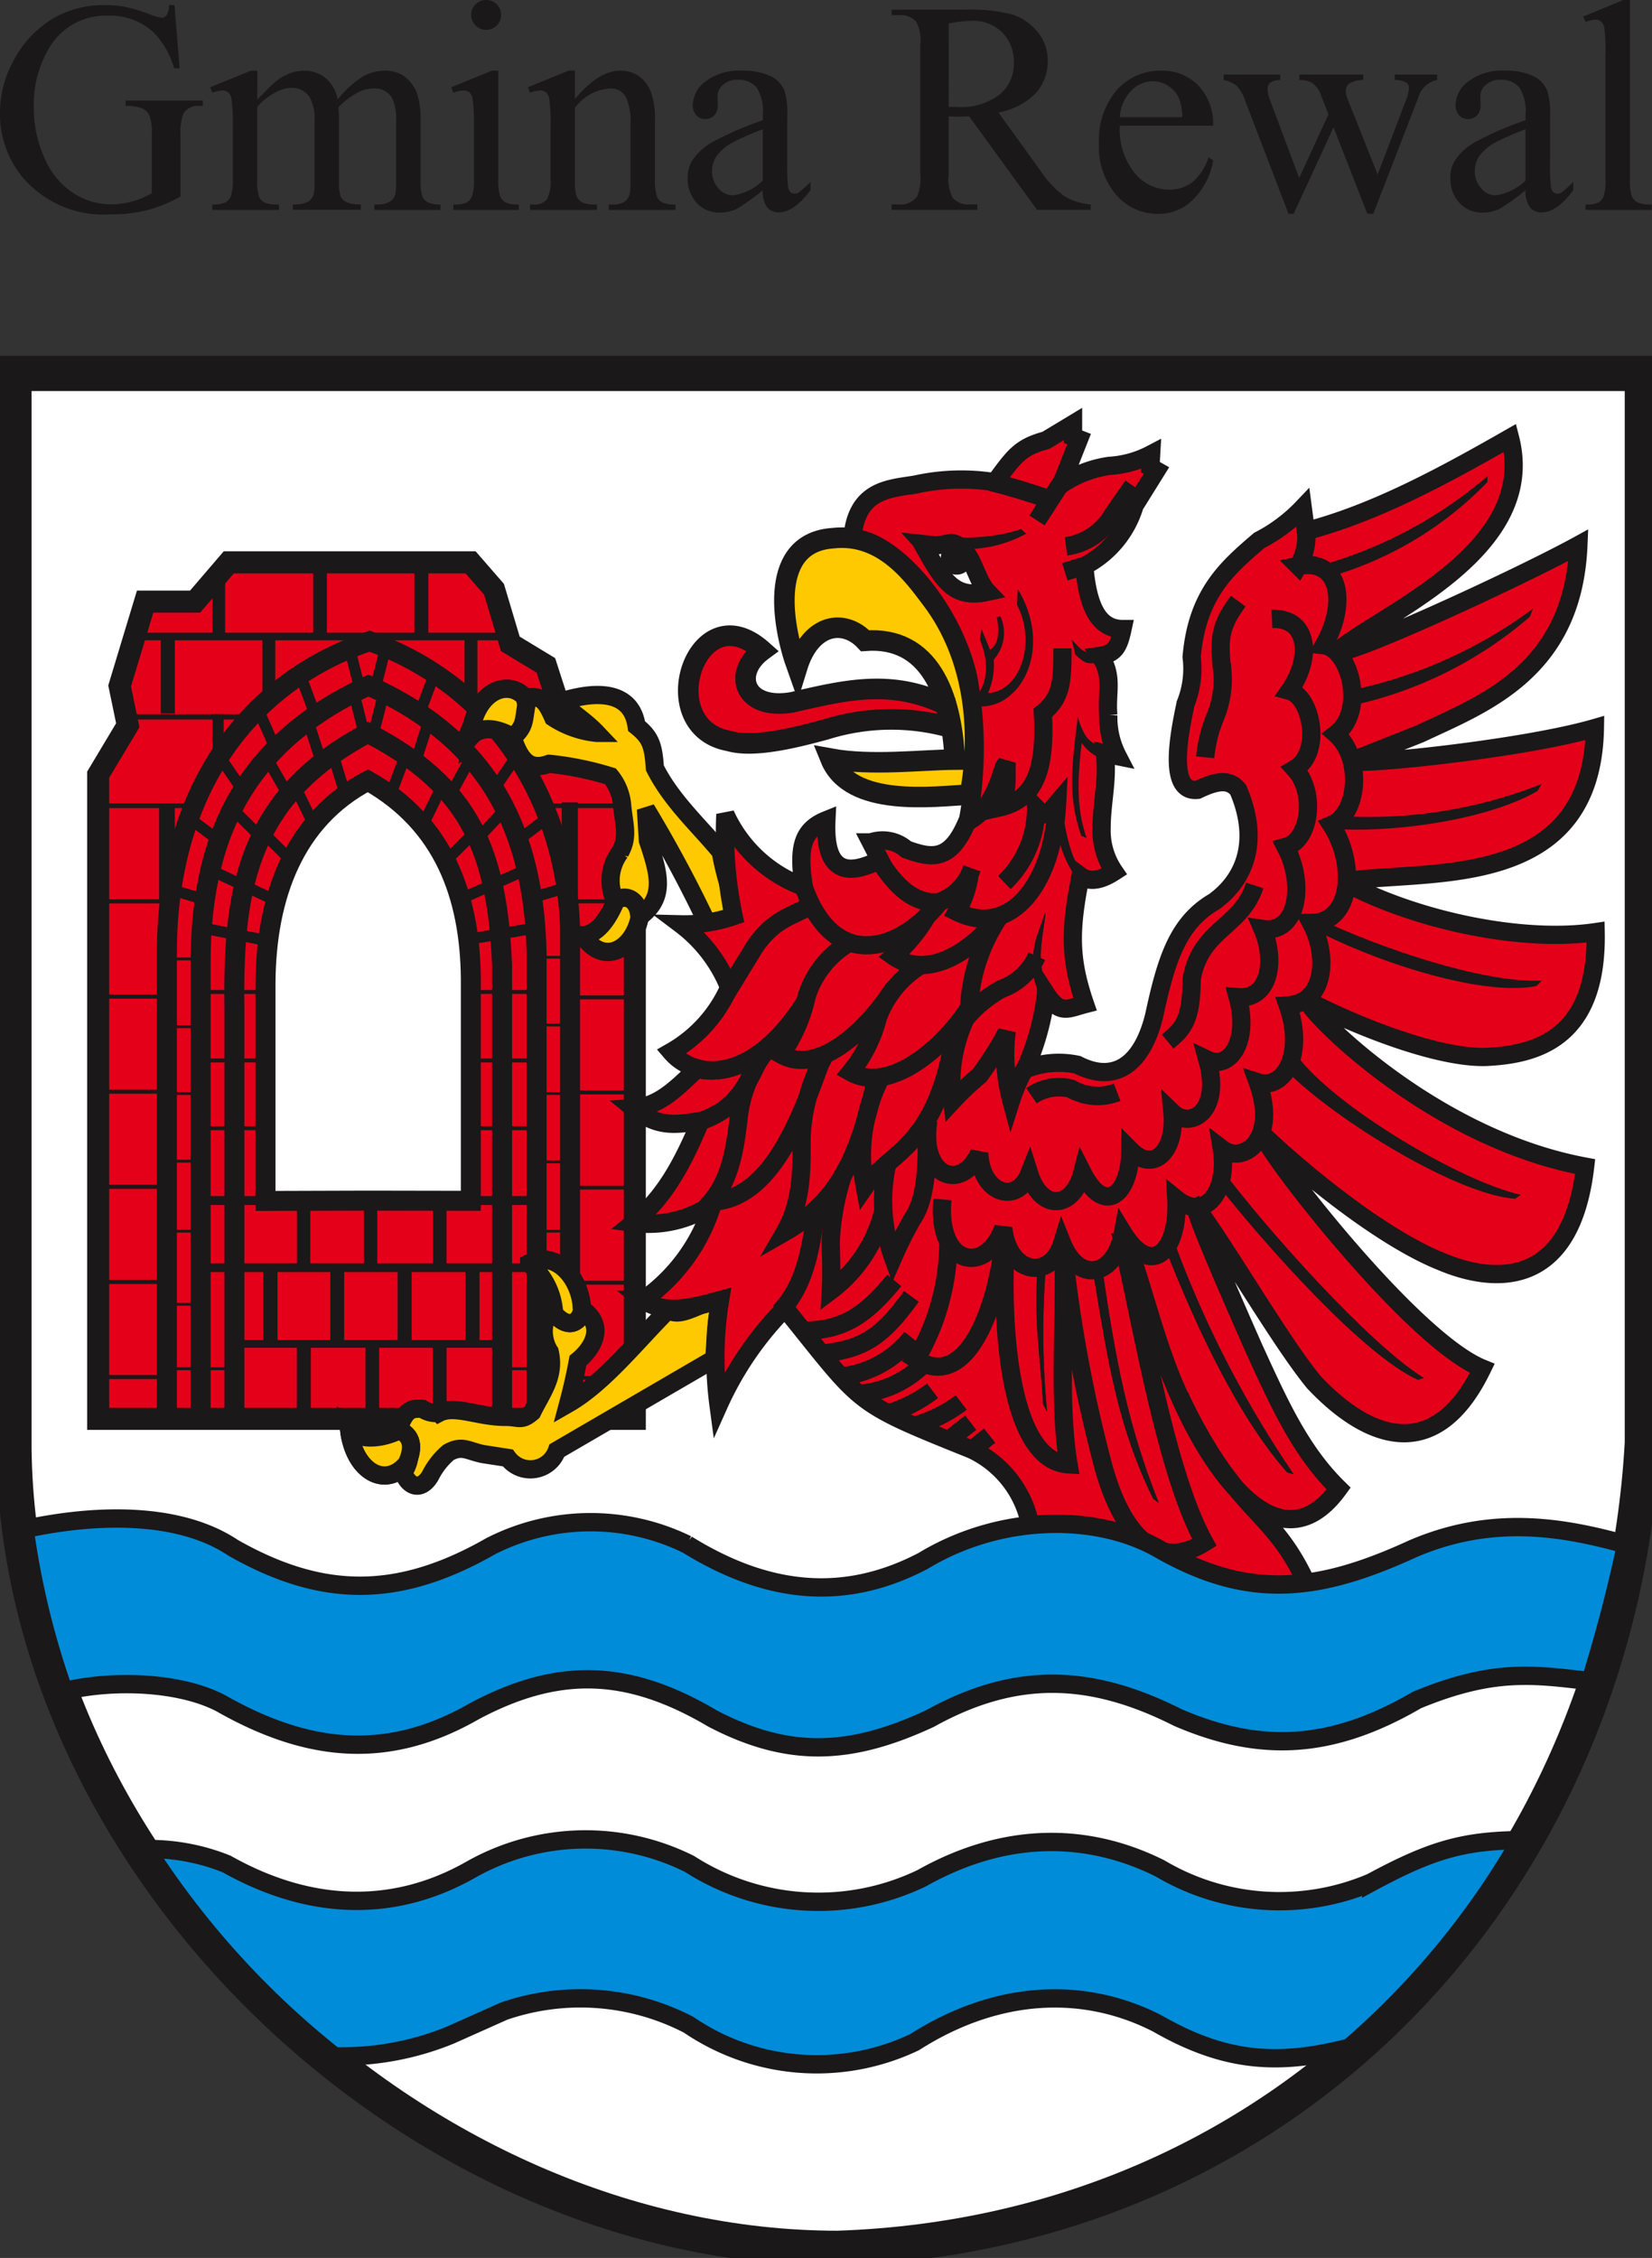 <svg id="Group_166" data-name="Group 166" xmlns="http://www.w3.org/2000/svg" xmlns:xlink="http://www.w3.org/1999/xlink" width="107.749" height="147.226" viewBox="0 0 107.749 147.226">
  <rect x="0" y="0" width="107.749" height="147.226" fill="#333333" stroke="none"/>
  <defs>
    <clipPath id="clip-path">
      <rect id="Rectangle_117" data-name="Rectangle 117" width="107.749" height="147.225" fill="none"/>
    </clipPath>
  </defs>
  <g id="Group_165" data-name="Group 165" clip-path="url(#clip-path)">
    <path id="Path_432" data-name="Path 432" d="M107.873,114.261V44.519H1.663v70.1c.293,27.336,26.215,52.151,53.734,52.151,29.818-1.011,50.877-24.086,52.476-52.506" transform="translate(-0.753 -20.171)" fill="#fff" fill-rule="evenodd"/>
    <path id="Path_433" data-name="Path 433" d="M107.873,114.261V44.519H1.663v70.1c.293,27.336,26.215,52.151,53.734,52.151C85.215,165.757,106.274,142.681,107.873,114.261Z" transform="translate(-0.753 -20.171)" fill="none" stroke="#1a1818" stroke-width="2.299"/>
    <path id="Path_434" data-name="Path 434" d="M20.292,67.159H36.025l1.659,1.851,1.011,3.6L41,73.741,41.69,75.9l5.087,4.422V122.9h-35V80.94l2.02-3.291-.721-2.571,1.732-5.553H18.2Z" transform="translate(-5.336 -30.429)" fill="#e50019" fill-rule="evenodd"/>
    <line id="Line_4" data-name="Line 4" x2="7.982" transform="translate(8.281 46.744)" fill="none" stroke="#1a1818" stroke-width="0.34"/>
    <line id="Line_5" data-name="Line 5" x2="2.093" transform="translate(35.097 80.279)" fill="none" stroke="#1a1818" stroke-width="0.174"/>
    <line id="Line_6" data-name="Line 6" x2="2.184" transform="translate(10.904 80.279)" fill="none" stroke="#1a1818" stroke-width="0.178"/>
    <line id="Line_7" data-name="Line 7" x2="22.011" transform="translate(12.935 82.659)" fill="none" stroke="#1a1818" stroke-width="0.564"/>
    <line id="Line_8" data-name="Line 8" x2="2.401" transform="translate(34.871 85.047)" fill="none" stroke="#1a1818" stroke-width="0.186"/>
    <line id="Line_9" data-name="Line 9" x2="2.255" transform="translate(10.821 85.047)" fill="none" stroke="#1a1818" stroke-width="0.18"/>
    <line id="Line_10" data-name="Line 10" x2="17.599" transform="translate(15.226 87.627)" fill="none" stroke="#1a1818" stroke-width="0.505"/>
    <line id="Line_11" data-name="Line 11" x1="5.984" transform="translate(31.677 46.745)" fill="none" stroke="#1a1818" stroke-width="0.363"/>
    <line id="Line_12" data-name="Line 12" x2="6.163" transform="translate(6.449 52.54)" fill="none" stroke="#1a1818" stroke-width="0.299"/>
    <line id="Line_13" data-name="Line 13" x1="6.077" transform="translate(35.426 52.54)" fill="none" stroke="#1a1818" stroke-width="0.297"/>
    <line id="Line_14" data-name="Line 14" x1="4.767" transform="translate(6.421 58.772)" fill="none" stroke="#1a1818" stroke-width="0.263"/>
    <line id="Line_15" data-name="Line 15" x2="2.139" transform="translate(35.048 62.417)" fill="none" stroke="#1a1818" stroke-width="0.181"/>
    <line id="Line_16" data-name="Line 16" x2="2.268" transform="translate(10.843 62.525)" fill="none" stroke="#1a1818" stroke-width="0.187"/>
    <line id="Line_17" data-name="Line 17" x1="4.297" transform="translate(30.718 69.145)" fill="none" stroke="#1a1818" stroke-width="0.257"/>
    <line id="Line_18" data-name="Line 18" x1="4.297" transform="translate(13.026 69.145)" fill="none" stroke="#1a1818" stroke-width="0.257"/>
    <line id="Line_19" data-name="Line 19" x2="2.268" transform="translate(10.939 75.712)" fill="none" stroke="#1a1818" stroke-width="0.187"/>
    <line id="Line_20" data-name="Line 20" x1="2.153" transform="translate(34.98 89.139)" fill="none" stroke="#1a1818" stroke-width="0.182"/>
    <line id="Line_21" data-name="Line 21" x2="2.222" transform="translate(10.968 89.247)" fill="none" stroke="#1a1818" stroke-width="0.185"/>
    <line id="Line_22" data-name="Line 22" x2="2.222" transform="translate(32.833 89.247)" fill="none" stroke="#1a1818" stroke-width="0.185"/>
    <line id="Line_23" data-name="Line 23" x2="2.222" transform="translate(13.074 89.247)" fill="none" stroke="#1a1818" stroke-width="0.185"/>
    <line id="Line_24" data-name="Line 24" x2="2.139" transform="translate(34.973 71.301)" fill="none" stroke="#1a1818" stroke-width="0.181"/>
    <line id="Line_25" data-name="Line 25" x1="4.242" transform="translate(30.749 64.68)" fill="none" stroke="#1a1818" stroke-width="0.255"/>
    <line id="Line_26" data-name="Line 26" x1="4.426" transform="translate(12.946 64.68)" fill="none" stroke="#1a1818" stroke-width="0.261"/>
    <line id="Line_27" data-name="Line 27" x2="2.268" transform="translate(10.898 71.301)" fill="none" stroke="#1a1818" stroke-width="0.187"/>
    <line id="Line_28" data-name="Line 28" x1="22.042" transform="translate(12.974 78.279)" fill="none" stroke="#1a1818" stroke-width="0.582"/>
    <line id="Line_29" data-name="Line 29" x2="2.153" transform="translate(35.124 75.759)" fill="none" stroke="#1a1818" stroke-width="0.182"/>
    <line id="Line_30" data-name="Line 30" x2="2.139" transform="translate(35.011 66.836)" fill="none" stroke="#1a1818" stroke-width="0.181"/>
    <line id="Line_31" data-name="Line 31" x2="2.268" transform="translate(10.803 66.944)" fill="none" stroke="#1a1818" stroke-width="0.187"/>
    <line id="Line_32" data-name="Line 32" x1="4.412" transform="translate(30.681 73.564)" fill="none" stroke="#1a1818" stroke-width="0.26"/>
    <line id="Line_33" data-name="Line 33" x1="4.329" transform="translate(13.042 73.564)" fill="none" stroke="#1a1818" stroke-width="0.258"/>
    <line id="Line_34" data-name="Line 34" x1="4.535" transform="translate(6.479 77.385)" fill="none" stroke="#1a1818" stroke-width="0.264"/>
    <line id="Line_35" data-name="Line 35" x1="4.434" transform="translate(6.557 89.789)" fill="none" stroke="#1a1818" stroke-width="0.261"/>
    <line id="Line_36" data-name="Line 36" x1="4.521" transform="translate(6.519 83.587)" fill="none" stroke="#1a1818" stroke-width="0.264"/>
    <line id="Line_37" data-name="Line 37" x1="4.55" transform="translate(6.428 64.981)" fill="none" stroke="#1a1818" stroke-width="0.264"/>
    <line id="Line_38" data-name="Line 38" x1="4.477" transform="translate(6.459 71.183)" fill="none" stroke="#1a1818" stroke-width="0.262"/>
    <line id="Line_39" data-name="Line 39" x1="4.449" transform="translate(37.08 58.772)" fill="none" stroke="#1a1818" stroke-width="0.254"/>
    <line id="Line_40" data-name="Line 40" x1="4.011" transform="translate(37.231 77.437)" fill="none" stroke="#1a1818" stroke-width="0.248"/>
    <line id="Line_41" data-name="Line 41" x1="4.02" transform="translate(37.161 89.841)" fill="none" stroke="#1a1818" stroke-width="0.248"/>
    <line id="Line_42" data-name="Line 42" x1="4.104" transform="translate(37.213 83.639)" fill="none" stroke="#1a1818" stroke-width="0.251"/>
    <line id="Line_43" data-name="Line 43" x1="4.249" transform="translate(37.172 65.033)" fill="none" stroke="#1a1818" stroke-width="0.255"/>
    <line id="Line_44" data-name="Line 44" x1="4.167" transform="translate(37.292 71.229)" fill="none" stroke="#1a1818" stroke-width="0.261"/>
    <line id="Line_45" data-name="Line 45" x1="24.398" transform="translate(8.718 41.501)" fill="none" stroke="#1a1818" stroke-width="0.496"/>
    <line id="Line_46" data-name="Line 46" y1="3.106" transform="translate(14.226 46.569)" fill="none" stroke="#1a1818" stroke-width="0.724"/>
    <line id="Line_47" data-name="Line 47" y1="4.913" transform="translate(19.817 87.556)" fill="none" stroke="#1a1818" stroke-width="0.91"/>
    <line id="Line_48" data-name="Line 48" y1="4.707" transform="translate(24.284 87.661)" fill="none" stroke="#1a1818" stroke-width="0.891"/>
    <line id="Line_49" data-name="Line 49" y1="4.858" transform="translate(21.996 82.701)" fill="none" stroke="#1a1818" stroke-width="0.905"/>
    <line id="Line_50" data-name="Line 50" y1="4.961" transform="translate(26.39 82.701)" fill="none" stroke="#1a1818" stroke-width="0.914"/>
    <line id="Line_51" data-name="Line 51" y1="4.91" transform="translate(30.82 82.698)" fill="none" stroke="#1a1818" stroke-width="0.91"/>
    <line id="Line_52" data-name="Line 52" y1="4.808" transform="translate(28.678 87.662)" fill="none" stroke="#1a1818" stroke-width="0.9"/>
    <line id="Line_53" data-name="Line 53" y1="5.065" transform="translate(17.638 82.7)" fill="none" stroke="#1a1818" stroke-width="0.924"/>
    <line id="Line_54" data-name="Line 54" y1="4.426" transform="translate(19.804 78.275)" fill="none" stroke="#1a1818" stroke-width="0.864"/>
    <line id="Line_55" data-name="Line 55" y1="4.476" transform="translate(24.17 78.327)" fill="none" stroke="#1a1818" stroke-width="0.869"/>
    <line id="Line_56" data-name="Line 56" y1="4.58" transform="translate(28.683 78.222)" fill="none" stroke="#1a1818" stroke-width="0.879"/>
    <line id="Line_57" data-name="Line 57" y1="6.224" transform="translate(10.888 52.523)" fill="none" stroke="#1a1818" stroke-width="1.024"/>
    <line id="Line_58" data-name="Line 58" y1="4.977" transform="translate(10.946 41.546)" fill="none" stroke="#1a1818" stroke-width="0.916"/>
    <line id="Line_59" data-name="Line 59" y1="3.997" transform="translate(14.272 37.336)" fill="none" stroke="#1a1818" stroke-width="0.821"/>
    <line id="Line_60" data-name="Line 60" y1="4.206" transform="translate(30.719 41.654)" fill="none" stroke="#1a1818" stroke-width="0.842"/>
    <line id="Line_61" data-name="Line 61" y1="4.975" transform="translate(27.483 36.616)" fill="none" stroke="#1a1818" stroke-width="0.916"/>
    <line id="Line_62" data-name="Line 62" y1="4.771" transform="translate(20.872 36.819)" fill="none" stroke="#1a1818" stroke-width="0.897"/>
    <line id="Line_63" data-name="Line 63" y1="3.04" transform="translate(33.996 46.772)" fill="none" stroke="#1a1818" stroke-width="0.716"/>
    <line id="Line_64" data-name="Line 64" y1="6.583" transform="translate(37.167 52.318)" fill="none" stroke="#1a1818" stroke-width="1.053"/>
    <line id="Line_65" data-name="Line 65" y1="4.159" transform="translate(17.535 41.393)" fill="none" stroke="#1a1818" stroke-width="0.837"/>
    <line id="Line_66" data-name="Line 66" x2="0.681" y2="2.695" transform="translate(22.804 42.288)" fill="none" stroke="#1a1818" stroke-width="0.724"/>
    <line id="Line_67" data-name="Line 67" x1="0.681" y2="2.695" transform="translate(24.317 45.306)" fill="none" stroke="#1a1818" stroke-width="0.724"/>
    <line id="Line_68" data-name="Line 68" x2="0.937" y2="2.904" transform="translate(20.098 47.031)" fill="none" stroke="#1a1818" stroke-width="0.724"/>
    <line id="Line_69" data-name="Line 69" x1="0.827" y2="2.59" transform="translate(27.142 46.979)" fill="none" stroke="#1a1818" stroke-width="0.724"/>
    <line id="Line_70" data-name="Line 70" x2="1.452" y2="2.538" transform="translate(17.382 49.384)" fill="none" stroke="#1a1818" stroke-width="0.724"/>
    <line id="Line_71" data-name="Line 71" x1="1.268" y2="2.329" transform="translate(29.417 49.437)" fill="none" stroke="#1a1818" stroke-width="0.724"/>
    <line id="Line_72" data-name="Line 72" x2="0.791" y2="2.59" transform="translate(21.712 49.175)" fill="none" stroke="#1a1818" stroke-width="0.724"/>
    <line id="Line_73" data-name="Line 73" x1="0.937" y2="2.486" transform="translate(25.491 49.28)" fill="none" stroke="#1a1818" stroke-width="0.724"/>
    <line id="Line_74" data-name="Line 74" x2="1.708" y2="1.701" transform="translate(15.254 52.835)" fill="none" stroke="#1a1818" stroke-width="0.724"/>
    <line id="Line_75" data-name="Line 75" x1="1.708" y2="1.701" transform="translate(29.161 54.351)" fill="none" stroke="#1a1818" stroke-width="0.724"/>
    <line id="Line_76" data-name="Line 76" x2="1.708" y2="1.701" transform="translate(17.272 54.404)" fill="none" stroke="#1a1818" stroke-width="0.724"/>
    <line id="Line_77" data-name="Line 77" x1="1.231" y2="2.538" transform="translate(27.583 51.267)" fill="none" stroke="#1a1818" stroke-width="0.724"/>
    <line id="Line_78" data-name="Line 78" x2="1.231" y2="2.538" transform="translate(19.217 51.214)" fill="none" stroke="#1a1818" stroke-width="0.724"/>
    <line id="Line_79" data-name="Line 79" x1="1.635" y2="1.753" transform="translate(31.289 52.783)" fill="none" stroke="#1a1818" stroke-width="0.724"/>
    <line id="Line_80" data-name="Line 80" x2="4.203" y2="1.963" transform="translate(13.786 56.757)" fill="none" stroke="#1a1818" stroke-width="0.724"/>
    <line id="Line_81" data-name="Line 81" x1="4.166" y2="1.858" transform="translate(30.151 56.704)" fill="none" stroke="#1a1818" stroke-width="0.724"/>
    <line id="Line_82" data-name="Line 82" x2="4.166" y2="0.812" transform="translate(13.273 60.521)" fill="none" stroke="#1a1818" stroke-width="0.724"/>
    <line id="Line_83" data-name="Line 83" x1="4.203" y2="0.708" transform="translate(30.628 60.521)" fill="none" stroke="#1a1818" stroke-width="0.724"/>
    <line id="Line_84" data-name="Line 84" x2="0.681" y2="2.695" transform="translate(23.069 45.144)" fill="none" stroke="#1a1818" stroke-width="0.724"/>
    <line id="Line_85" data-name="Line 85" x1="0.681" y2="2.695" transform="translate(24.468 42.234)" fill="none" stroke="#1a1818" stroke-width="0.724"/>
    <line id="Line_86" data-name="Line 86" x1="0.946" y2="2.533" transform="translate(27.38 43.959)" fill="none" stroke="#1a1818" stroke-width="0.724"/>
    <line id="Line_87" data-name="Line 87" x2="0.946" y2="2.533" transform="translate(19.627 44.12)" fill="none" stroke="#1a1818" stroke-width="0.724"/>
    <line id="Line_88" data-name="Line 88" x1="1.097" y2="2.479" transform="translate(29.952 46.114)" fill="none" stroke="#1a1818" stroke-width="0.724"/>
    <line id="Line_89" data-name="Line 89" x2="1.097" y2="2.479" transform="translate(16.867 46.33)" fill="none" stroke="#1a1818" stroke-width="0.724"/>
    <line id="Line_90" data-name="Line 90" x2="1.475" y2="2.156" transform="translate(14.371 49.402)" fill="none" stroke="#1a1818" stroke-width="0.724"/>
    <line id="Line_91" data-name="Line 91" x1="1.475" y2="2.155" transform="translate(32.221 49.294)" fill="none" stroke="#1a1818" stroke-width="0.724"/>
    <line id="Line_92" data-name="Line 92" x2="1.929" y2="1.455" transform="translate(12.328 53.336)" fill="none" stroke="#1a1818" stroke-width="0.724"/>
    <line id="Line_93" data-name="Line 93" x1="2.156" y2="0.646" transform="translate(34.793 57.863)" fill="none" stroke="#1a1818" stroke-width="0.724"/>
    <line id="Line_94" data-name="Line 94" x2="2.156" y2="0.646" transform="translate(11.232 58.025)" fill="none" stroke="#1a1818" stroke-width="0.724"/>
    <line id="Line_95" data-name="Line 95" x1="1.929" y2="1.455" transform="translate(33.772 53.336)" fill="none" stroke="#1a1818" stroke-width="0.724"/>
    <path id="Path_435" data-name="Path 435" d="M19.9,127.376V96.847c-.026-10.93,5.57-17.858,13.22-20.408,7.913,2.8,12.761,10.07,13.077,18.639v32.24" transform="translate(-9.015 -34.633)" fill="none" stroke="#1a1818" stroke-width="1.303"/>
    <path id="Path_436" data-name="Path 436" d="M27.948,132.032V105.654c-.1-7.507.508-13.956,8.707-18.272,6.747,3.472,8.429,7.821,8.752,15.138v29.532" transform="translate(-12.659 -39.591)" fill="none" stroke="#1a1818" stroke-width="1.303"/>
    <path id="Path_437" data-name="Path 437" d="M38.32,120.456l-6.657.021,0-14.192c.029-5.732,1.914-10.7,6.679-13.207,4.945,2.789,6.661,7.511,6.714,12.9v14.49Z" transform="translate(-14.346 -42.172)" fill="#fff" fill-rule="evenodd"/>
    <path id="Path_438" data-name="Path 438" d="M38.32,120.456l-6.657.021,0-14.192c.029-5.732,1.914-10.7,6.679-13.207,4.945,2.789,6.661,7.511,6.714,12.9v14.49Z" transform="translate(-14.346 -42.172)" fill="none" stroke="#1a1818" stroke-width="1.303"/>
    <path id="Path_439" data-name="Path 439" d="M23.927,129.294V99.718c.01-8.963,3.52-14.546,10.943-17.992,6.877,3.093,10.791,8.251,10.971,17.507v30.062" transform="translate(-10.841 -37.029)" fill="none" stroke="#1a1818" stroke-width="1.303"/>
    <path id="Path_440" data-name="Path 440" d="M20.226,67.044H36L37.527,68.8l1.064,3.557,2.321,1.408L41.633,76l5.076,4.217v42.674h-35V80.888l1.93-3.224-.532-2.56,1.664-5.5h3.26Z" transform="translate(-5.305 -30.377)" fill="none" stroke="#1a1818" stroke-width="1.438"/>
    <line id="Line_96" data-name="Line 96" x2="2.158" transform="translate(34.425 92.209)" fill="none" stroke="#fff" stroke-width="0.182"/>
    <line id="Line_97" data-name="Line 97" x1="4.03" transform="translate(36.637 90.751)" fill="none" stroke="#fff" stroke-width="0.249"/>
    <path id="Path_441" data-name="Path 441" d="M57.846,164.865,68.091,158.9c.136-.856.075-2.951.514-3.7-.981-.419-2.588,1.185-3.492.487-2.021,2.008-4.21,4.793-6.533,6.123.249-.936.458-1.838.637-2.807.888-.72,1.839-2.16.389-3.279-.469,1.05-1.046.989-1.741.023-.986.094-1.132,1.7-.493,2.677.376,1.59-.523,2.662-1.142,3.937-.716.627-.875.3-1.762.312-1.758,0-3.3-.8-4.323-.256a1.625,1.625,0,0,1-1.072-.265c-.893-.086-1.143.232-1.57,1.322a2.093,2.093,0,0,1,.317,2.819c.4,1.057,1.225,1.167,1.776.2a4.8,4.8,0,0,1,1.178-1.5c.892-.492,1.234-.111,2.227.1l1.64.254a1.833,1.833,0,0,0,3.207-.486" transform="translate(-21.522 -70.287)" fill="#ffc900" fill-rule="evenodd"/>
    <path id="Path_442" data-name="Path 442" d="M57.846,164.865,68.091,158.9c.136-.856.075-2.951.514-3.7-.981-.419-2.588,1.185-3.492.487-2.021,2.008-4.21,4.793-6.533,6.123.249-.936.458-1.838.637-2.807.888-.72,1.839-2.16.389-3.279-.469,1.05-1.046.989-1.741.023-.986.094-1.132,1.7-.493,2.677.376,1.59-.523,2.662-1.142,3.937-.716.627-.875.3-1.762.312-1.758,0-3.3-.8-4.323-.256a1.625,1.625,0,0,1-1.072-.265c-.893-.086-1.143.232-1.57,1.322a2.093,2.093,0,0,1,.317,2.819c.4,1.057,1.225,1.167,1.776.2a4.8,4.8,0,0,1,1.178-1.5c.892-.492,1.234-.111,2.227.1l1.64.254A1.833,1.833,0,0,0,57.846,164.865Z" transform="translate(-21.522 -70.287)" fill="none" stroke="#1a1818" stroke-width="1.189"/>
    <path id="Path_443" data-name="Path 443" d="M45.395,172.673c-1.367,1.656-3.412.554-3.762-2.178.806.755,2.276.515,3.284,0,1,.459.835,1.4.477,2.183" transform="translate(-18.863 -77.246)" fill="#ffc900" fill-rule="evenodd"/>
    <path id="Path_444" data-name="Path 444" d="M45.395,172.673c-1.367,1.656-3.412.554-3.762-2.178.806.755,2.276.515,3.284,0C45.921,170.949,45.752,171.892,45.395,172.673Z" transform="translate(-18.863 -77.246)" fill="none" stroke="#1a1818" stroke-width="1.189"/>
    <path id="Path_445" data-name="Path 445" d="M66.541,153.592c.059-1.981-1.578-4.124-3.433-3.175a4.588,4.588,0,0,1,1.627,3.272c.814.945,1.527.744,1.806-.1" transform="translate(-28.593 -68.046)" fill="#ffc900" fill-rule="evenodd"/>
    <path id="Path_446" data-name="Path 446" d="M66.541,153.592c.059-1.981-1.578-4.124-3.433-3.175a4.588,4.588,0,0,1,1.627,3.272C65.549,154.633,66.262,154.433,66.541,153.592Z" transform="translate(-28.593 -68.046)" fill="none" stroke="#1a1818" stroke-width="1.189"/>
    <path id="Path_447" data-name="Path 447" d="M45.395,172.673c-1.367,1.656-3.412.554-3.762-2.178.806.755,2.276.515,3.284,0,1,.459.835,1.4.477,2.183" transform="translate(-18.863 -77.246)" fill="#ffc900" fill-rule="evenodd"/>
    <path id="Path_448" data-name="Path 448" d="M45.395,172.673c-1.367,1.656-3.412.554-3.762-2.178.806.755,2.276.515,3.284,0C45.921,170.949,45.752,171.892,45.395,172.673Z" transform="translate(-18.863 -77.246)" fill="none" stroke="#1a1818" stroke-width="1.189"/>
    <path id="Path_449" data-name="Path 449" d="M66.541,153.592c.059-1.981-1.578-4.124-3.433-3.175a4.588,4.588,0,0,1,1.627,3.272c.814.945,1.527.744,1.806-.1" transform="translate(-28.593 -68.046)" fill="#ffc900" fill-rule="evenodd"/>
    <path id="Path_450" data-name="Path 450" d="M66.541,153.592c.059-1.981-1.578-4.124-3.433-3.175a4.588,4.588,0,0,1,1.627,3.272C65.549,154.633,66.262,154.433,66.541,153.592Z" transform="translate(-28.593 -68.046)" fill="none" stroke="#1a1818" stroke-width="1.189"/>
    <line id="Line_98" data-name="Line 98" x1="9.643" transform="translate(31.158 47.559)" fill="none" stroke="#fff" stroke-width="0.377"/>
    <path id="Path_451" data-name="Path 451" d="M59.6,82.623c-1.147-1.2-3.269-.254-3.514,2.643.712-.811,1.8-.56,2.767-.009a2.225,2.225,0,0,0,.748-2.633" transform="translate(-25.413 -37.205)" fill="#ffc900" fill-rule="evenodd"/>
    <path id="Path_452" data-name="Path 452" d="M59.6,82.623c-1.147-1.2-3.269-.254-3.514,2.643.712-.811,1.8-.56,2.767-.009A2.225,2.225,0,0,0,59.6,82.623Z" transform="translate(-25.413 -37.205)" fill="none" stroke="#1a1818" stroke-width="1.189"/>
    <path id="Path_453" data-name="Path 453" d="M73.2,108.352c-.424,2.018-2.338,3.182-3.7,1.119.889-.02,1.629-.961,2.176-2.3.923-.457,1.484.171,1.522,1.181" transform="translate(-31.492 -48.489)" fill="#ffc900" fill-rule="evenodd"/>
    <path id="Path_454" data-name="Path 454" d="M73.2,108.352c-.424,2.018-2.338,3.182-3.7,1.119.889-.02,1.629-.961,2.176-2.3C72.6,106.714,73.165,107.342,73.2,108.352Z" transform="translate(-31.492 -48.489)" fill="none" stroke="#1a1818" stroke-width="1.189"/>
    <path id="Path_455" data-name="Path 455" d="M59.6,82.623c-1.147-1.2-3.269-.254-3.514,2.643.712-.811,1.8-.56,2.767-.009a2.225,2.225,0,0,0,.748-2.633" transform="translate(-25.413 -37.205)" fill="#ffc900" fill-rule="evenodd"/>
    <path id="Path_456" data-name="Path 456" d="M59.6,82.623c-1.147-1.2-3.269-.254-3.514,2.643.712-.811,1.8-.56,2.767-.009A2.225,2.225,0,0,0,59.6,82.623Z" transform="translate(-25.413 -37.205)" fill="none" stroke="#1a1818" stroke-width="1.189"/>
    <path id="Path_457" data-name="Path 457" d="M73.2,108.352c-.424,2.018-2.338,3.182-3.7,1.119.889-.02,1.629-.961,2.176-2.3.923-.457,1.484.171,1.522,1.181" transform="translate(-31.492 -48.489)" fill="#ffc900" fill-rule="evenodd"/>
    <path id="Path_458" data-name="Path 458" d="M73.2,108.352c-.424,2.018-2.338,3.182-3.7,1.119.889-.02,1.629-.961,2.176-2.3C72.6,106.714,73.165,107.342,73.2,108.352Z" transform="translate(-31.492 -48.489)" fill="none" stroke="#1a1818" stroke-width="1.189"/>
    <path id="Path_459" data-name="Path 459" d="M75.95,97.285a20.641,20.641,0,0,1-1.246-4.2c-1.391-1.693-3.219-3.324-4.292-5.471-.1-1.474-.283-1.994-1.191-2.723-.415-2.867-3.763-1.974-4.953-1.6.788.795,1.6,1.254,2.342,2.038a6.349,6.349,0,0,1-2.83-1c-.5-1.136-.793-1.407-1.631-1.31-.371,1.393-.057,1.789-1.013,2.612.573,1.761,1.267,2.112,2.381,1.713a20.4,20.4,0,0,1,4,.818,3.437,3.437,0,0,1,.763,1.937c.134,1.3.416,2-.137,3.009a3.084,3.084,0,0,0-.347,3.124c.748-.32,1.307-.22,1.734,1,1.553-1.215,1.177-2.665.425-4.889L69.831,90.3a84.43,84.43,0,0,1,4.3,8.089,11.668,11.668,0,0,0,1.817-1.1" transform="translate(-27.699 -37.543)" fill="#ffc900" fill-rule="evenodd"/>
    <path id="Path_460" data-name="Path 460" d="M75.95,97.285a20.641,20.641,0,0,1-1.246-4.2c-1.391-1.693-3.219-3.324-4.292-5.471-.1-1.474-.283-1.994-1.191-2.723-.415-2.867-3.763-1.974-4.953-1.6.788.795,1.6,1.254,2.342,2.038a6.349,6.349,0,0,1-2.83-1c-.5-1.136-.793-1.407-1.631-1.31-.371,1.393-.057,1.789-1.013,2.612.573,1.761,1.267,2.112,2.381,1.713a20.4,20.4,0,0,1,4,.818,3.437,3.437,0,0,1,.763,1.937c.134,1.3.416,2-.137,3.009a3.084,3.084,0,0,0-.347,3.124c.748-.32,1.307-.22,1.734,1,1.553-1.215,1.177-2.665.425-4.889L69.831,90.3a84.43,84.43,0,0,1,4.3,8.089A11.668,11.668,0,0,0,75.95,97.285Z" transform="translate(-27.699 -37.544)" fill="none" stroke="#1a1818" stroke-width="1.189"/>
    <path id="Path_461" data-name="Path 461" d="M94.375,72.563c-1.074-3-1.787-8.132,2.313-8.427,3.351-.388,5.344,2.518,6.457,3.983,2.8,3.687,3.28,8.571,2.5,12.73-2.438.136-7.8.855-9.1-2.341,2.676.488,5.9.08,8.109.062-.194-4.265-1.674-8.066-5.844-7.748-1.359-1.453-3.542-1.145-4.427,1.741" transform="translate(-42.383 -29.043)" fill="#ffc900" fill-rule="evenodd"/>
    <path id="Path_462" data-name="Path 462" d="M94.375,72.563c-1.074-3-1.787-8.132,2.313-8.427,3.351-.388,5.344,2.518,6.457,3.983,2.8,3.687,3.28,8.571,2.5,12.73-2.438.136-7.8.855-9.1-2.341,2.676.488,5.9.08,8.109.062-.194-4.265-1.674-8.066-5.844-7.748C97.444,69.368,95.261,69.677,94.375,72.563Z" transform="translate(-42.383 -29.043)" fill="none" stroke="#1a1818" stroke-width="1.339"/>
    <path id="Path_463" data-name="Path 463" d="M86.909,76.753c-1.981,1.46-1.229,3.933,1.957,3.378,3.545-.827,6.515-1.526,10.019.174l.288,1.471a14.289,14.289,0,0,0-8.1.115c-2.221.611-4.806,1.215-6.338.76-5.022-.907-2.133-9.738,2.178-5.9" transform="translate(-37.187 -34.339)" fill="#e50019" fill-rule="evenodd"/>
    <path id="Path_464" data-name="Path 464" d="M86.909,76.753c-1.981,1.46-1.229,3.933,1.957,3.378,3.545-.826,6.515-1.526,10.019.174l.288,1.471a14.289,14.289,0,0,0-8.1.115c-2.221.611-4.806,1.215-6.338.76C79.709,81.743,82.6,72.912,86.909,76.753Z" transform="translate(-37.187 -34.339)" fill="none" stroke="#1a1818" stroke-width="1.344"/>
    <path id="Path_465" data-name="Path 465" d="M89.817,58c.257-3.2,2.435-3.223,4.107-3.5a13.793,13.793,0,0,1,5.191-.152c1.281-1.755,1.66-2.278,3.329-2.735l1.763-1.064v.834l.392.152-1.175,2.966a7.531,7.531,0,0,1,3.135-1.219,6.719,6.719,0,0,0,2.741-.759l-.048.836.393.224-1.422,2.282a6.531,6.531,0,0,1-3.282,3.948c.2,2.379.8,4.105,2.493,4.105-.244,1.137-.486,1.61-1.467,1.751.908,1.357.4,2.39.54,3.87a5.494,5.494,0,0,0,.61,2.671c-.278-.056-.556-.095-.833-.168.212,1.755-.217,3.156-.217,4.942a4.745,4.745,0,0,0,.829,2.759c-.517.333-1.438.835-2.2.279-.672,3.42-.762,5.286.293,8.356-1.129.292-1.645.714-2.545-.683a16.647,16.647,0,0,1-1.372,4.937,5.879,5.879,0,0,1,3.428-.3c2.286,1.182,4.16.176,4.994-3.191.8-3.734,1.565-6.076,3.917-7.445,2.124-1.55,2.939-4.1,1.567-7.293-.6-.755-1.465-.563-2.644,0-1.957.219-1.226-3.563-.784-5.622a6.118,6.118,0,0,0,.392-3.039c.354-4.118,2.318-5.814,4.408-7.6a10.633,10.633,0,0,0,2.84-2.127l.2,1.519c4.515-1.167,9.026-3.623,13.32-6.077,1.913,7.383-8.4,11.458-11.263,13.909.263.534,11.691-4.706,15.72-6.916-.344,8.227-6.181,10.344-10.335,12.3l-4.407,1.748c-.172.388,10.977-.719,15.818-2.124-.183,10.484-10.4,9.242-15.964,9.947v.3c4.527,2.327,11.265,3.762,16.013,3.06.136,7.086-4.056,7.989-7.149,8.14-3.188.094-8.541-2.064-11.606-3.651-.285.32,7.794,8.891,18.07,10.8-.944,8.111-6.089,7.607-9.451,6.162-3.533-1.428-8.3-5.166-11.46-8.137-.452.194,9.417,13.189,14.2,15.136-2.994,6.192-7.341,4.759-10.969.913-2.154-2.61-5.625-8.627-7.689-11.411-.244.127,2.927,7.285,3.772,9.205,1.655,3.617,3.039,6.7,5.52,9.127-3.732,5.152-8.044-.727-10.322-5.882-.016-.035.034-.041.01-.02,4,8.344,6.25,6.891,8.795,13.427-3.54.611-15.4-4.96-18.6-5.135a6.866,6.866,0,0,0-3.814-4.934c-7.835-3.15-7.012-2.833-12.184-9.214a21.562,21.562,0,0,0-4.329,6.333,23.3,23.3,0,0,1,.1-6.868c-1.5.412-3.638,1.041-5-.015a11.823,11.823,0,0,0,4.507-6.242,7.4,7.4,0,0,1-5.165,1.221c1.976-1.606,3.165-3.729,4.378-6.639-1.68.26-2.807.432-4.378-.84,1.668-.112,2.762-1.24,4.182-2.595a3.337,3.337,0,0,1-1.722-1.068,9.016,9.016,0,0,0,3.787-4.2,9.632,9.632,0,0,0-3.148-4.121,9.815,9.815,0,0,0,3.443-.534,26.663,26.663,0,0,1-.541-6.64,9.011,9.011,0,0,0,5.116,4.731c-.411-2.626-.066-3.73,1.475-4.35-.188,4.012,1.937,3.353,3.493,2.595l-.591-1.145a2.343,2.343,0,0,1,2.312.458c1.746.638,2.937.762,4.034-1.984a25.379,25.379,0,0,0,0-9.233C96.29,62.307,92.309,58.05,89.817,58" transform="translate(-34.219 -22.905)" fill="#e50019" fill-rule="evenodd"/>
    <path id="Path_466" data-name="Path 466" d="M89.817,58c.257-3.2,2.435-3.223,4.107-3.5a13.793,13.793,0,0,1,5.191-.152c1.281-1.755,1.66-2.278,3.329-2.735l1.763-1.064v.834l.392.152-1.175,2.966a7.531,7.531,0,0,1,3.135-1.219,6.719,6.719,0,0,0,2.741-.759l-.048.836.393.224-1.422,2.282a6.531,6.531,0,0,1-3.282,3.948c.2,2.379.8,4.105,2.493,4.105-.244,1.137-.486,1.61-1.467,1.751.908,1.357.4,2.39.54,3.87a5.494,5.494,0,0,0,.61,2.671c-.278-.056-.556-.095-.833-.168.212,1.754-.217,3.156-.217,4.942a4.745,4.745,0,0,0,.829,2.759c-.517.333-1.438.836-2.2.279-.672,3.42-.762,5.286.293,8.356-1.129.292-1.645.714-2.545-.683a16.647,16.647,0,0,1-1.372,4.937,5.879,5.879,0,0,1,3.428-.3c2.286,1.182,4.16.176,4.994-3.191.8-3.734,1.565-6.076,3.917-7.445,2.124-1.55,2.939-4.1,1.567-7.293-.6-.755-1.465-.563-2.644,0-1.957.219-1.226-3.563-.784-5.622a6.118,6.118,0,0,0,.392-3.039c.354-4.118,2.318-5.814,4.408-7.6a10.633,10.633,0,0,0,2.84-2.127l.2,1.519c4.515-1.167,9.026-3.623,13.32-6.077,1.913,7.383-8.4,11.458-11.263,13.909.263.534,11.691-4.706,15.72-6.916-.344,8.227-6.181,10.344-10.335,12.3l-4.407,1.748c-.172.388,10.977-.719,15.818-2.124-.183,10.484-10.4,9.242-15.964,9.947v.3c4.526,2.327,11.265,3.762,16.013,3.06.136,7.086-4.056,7.989-7.149,8.14-3.188.094-8.541-2.064-11.606-3.651-.285.32,7.794,8.891,18.07,10.8-.944,8.111-6.089,7.607-9.451,6.162-3.533-1.428-8.3-5.166-11.46-8.137-.452.194,9.417,13.189,14.2,15.136-2.994,6.192-7.341,4.759-10.969.913-2.154-2.61-5.625-8.627-7.689-11.411-.244.127,2.927,7.285,3.772,9.205,1.655,3.617,3.039,6.7,5.52,9.127-3.732,5.152-8.044-.727-10.322-5.882-.016-.035.034-.041.01-.02,4,8.344,6.25,6.891,8.795,13.427-3.54.611-15.4-4.96-18.6-5.135a6.866,6.866,0,0,0-3.814-4.934c-7.835-3.15-7.012-2.833-12.184-9.214a21.562,21.562,0,0,0-4.329,6.333,23.3,23.3,0,0,1,.1-6.868c-1.5.412-3.638,1.041-5-.015a11.823,11.823,0,0,0,4.507-6.242,7.4,7.4,0,0,1-5.165,1.221c1.976-1.606,3.165-3.729,4.378-6.639-1.68.26-2.807.432-4.378-.84,1.668-.112,2.762-1.24,4.182-2.595a3.337,3.337,0,0,1-1.722-1.068,9.016,9.016,0,0,0,3.787-4.2,9.632,9.632,0,0,0-3.148-4.121,9.815,9.815,0,0,0,3.443-.534,26.663,26.663,0,0,1-.541-6.64,9.011,9.011,0,0,0,5.116,4.731c-.411-2.626-.066-3.73,1.475-4.35-.188,4.012,1.937,3.353,3.493,2.595l-.591-1.145a2.343,2.343,0,0,1,2.312.458c1.746.638,2.937.762,4.034-1.984a25.379,25.379,0,0,0,0-9.233C96.29,62.307,92.309,58.05,89.817,58Z" transform="translate(-34.219 -22.905)" fill="none" stroke="#1a1818" stroke-width="1.189"/>
    <path id="Path_467" data-name="Path 467" d="M110.241,65.024l1.763-.3c1.383.248,1.491,2.3,2.351,3.191-2.129.472-2.84-.607-4.113-2.887" transform="translate(-49.948 -29.324)" fill="#fff" fill-rule="evenodd"/>
    <path id="Path_468" data-name="Path 468" d="M110.241,65.024l1.763-.3c1.383.248,1.491,2.3,2.351,3.191C112.226,68.383,111.515,67.3,110.241,65.024Z" transform="translate(-49.948 -29.324)" fill="none" stroke="#1a1818" stroke-width="1.189"/>
    <path id="Path_469" data-name="Path 469" d="M112.971,64.831a1.024,1.024,0,1,1-.759.989.9.9,0,0,1,.759-.989" transform="translate(-50.841 -29.374)" fill="#1a1818" fill-rule="evenodd"/>
    <path id="Path_470" data-name="Path 470" d="M118.209,57.458c1.289.313,2.545.71,3.82,1.141" transform="translate(-53.559 -26.033)" fill="none" stroke="#1a1818" stroke-width="1.189"/>
    <line id="Line_99" data-name="Line 99" x1="1.616" y2="2.51" transform="translate(67.637 31.425)" fill="none" stroke="#1a1818" stroke-width="1.189"/>
    <line id="Line_100" data-name="Line 100" y1="0.38" x2="1.224" transform="translate(69.449 36.903)" fill="none" stroke="#1a1818" stroke-width="1.189"/>
    <path id="Path_471" data-name="Path 471" d="M129.249,77.035c-.71.141-.856-.176-1.457-.8l.245.989c.62.578.748.619,1.469.532Z" transform="translate(-57.9 -34.542)" fill="#1a1818" fill-rule="evenodd"/>
    <path id="Path_472" data-name="Path 472" d="M127.661,99.713c-.735-.816-1.131-2.579-1.4-4.994L126,96.207a6.756,6.756,0,0,0,1.6,4.328Z" transform="translate(-57.09 -42.916)" fill="#1a1818" fill-rule="evenodd"/>
    <path id="Path_473" data-name="Path 473" d="M124.061,113.6c-.795-1.857-.106-3.741-.08-4.862l-.611,1.758c-.533,2.19,0,3.219.429,3.822Z" transform="translate(-55.796 -49.268)" fill="#1a1818" fill-rule="evenodd"/>
    <path id="Path_474" data-name="Path 474" d="M145.882,71.666c-1.174,1.594-1.3,2.427-1.029,4.63a6.392,6.392,0,0,1-.489,2.966,9.053,9.053,0,0,0-.637,2.587" transform="translate(-65.12 -32.471)" fill="none" stroke="#1a1818" stroke-width="1.189"/>
    <path id="Path_475" data-name="Path 475" d="M157.25,62.621a28.6,28.6,0,0,0,11.018-5.858v.381a23.177,23.177,0,0,1-10.234,6.162Z" transform="translate(-71.247 -25.718)" fill="#1a1818" fill-rule="evenodd"/>
    <path id="Path_476" data-name="Path 476" d="M161.164,77.876A30.364,30.364,0,0,0,173,72.559l-.213.532a26.207,26.207,0,0,1-11.651,5.793Z" transform="translate(-73.007 -32.875)" fill="#1a1818" fill-rule="evenodd"/>
    <path id="Path_477" data-name="Path 477" d="M159.3,95.555a30.576,30.576,0,0,0,13.138-2.094l-.272.462c-3.53,2.029-10.026,2.765-13.522,2.447Z" transform="translate(-71.881 -42.346)" fill="#1a1818" fill-rule="evenodd"/>
    <path id="Path_478" data-name="Path 478" d="M157.02,109.64c3.695,1.773,10.565,4.153,14.422,3.976l-.333.353c-3.735.727-10.953-1.765-14.652-3.767Z" transform="translate(-70.888 -49.676)" fill="#1a1818" fill-rule="evenodd"/>
    <path id="Path_479" data-name="Path 479" d="M154.189,125.845c2.424,3.312,10.775,8.251,14.6,9.074l-.366.262c-3.761-.249-11.626-5.082-14.814-8.241Z" transform="translate(-69.597 -57.018)" fill="#1a1818" fill-rule="evenodd"/>
    <path id="Path_480" data-name="Path 480" d="M145.42,139.425c2.936,3.906,9.6,11.387,13.186,13.6l-.4.119c-3.613-1.636-10.02-8.865-13.147-12.831Z" transform="translate(-65.726 -63.171)" fill="#1a1818" fill-rule="evenodd"/>
    <path id="Path_481" data-name="Path 481" d="M139.513,147.686a68.967,68.967,0,0,0,7.861,15.343l-.4-.095c-3.05-3.423-5.831-9.156-7.918-14.52Z" transform="translate(-63.004 -66.914)" fill="#1a1818" fill-rule="evenodd"/>
    <path id="Path_482" data-name="Path 482" d="M130.965,151.411c.865,5.848,1.643,10.1,3.678,15.186l-.364-.27c-2.279-4.648-2.925-8.726-3.92-14.8Z" transform="translate(-59.063 -68.602)" fill="#1a1818" fill-rule="evenodd"/>
    <path id="Path_483" data-name="Path 483" d="M124.232,150.594a53.865,53.865,0,0,0,.062,9.666l-.258-.481c-.229-3.722-.6-5.034-.36-9.218Z" transform="translate(-55.999 -68.217)" fill="#1a1818" fill-rule="evenodd"/>
    <path id="Path_484" data-name="Path 484" d="M126.677,158.6c-1.559-3.135-2.339-6.646-3.539-10.133l-.343-.114c1.291,5.677,2.823,14.882,5.264,19.285-3.345,2.079-5.609-1.013-6.708-5.4a92.022,92.022,0,0,1-2.351-12.4l-.123-.342c.08,4.073-.343,9.141.318,13.047-3.961-.228-4.38-9.38-4.113-14.15l-.1-.381c-.561,4.838-2.592,9.715-5.73,7.684a15.267,15.267,0,0,0,2.106-7.455" transform="translate(-49.502 -67.061)" fill="none" stroke="#1a1818" stroke-width="1.189"/>
    <path id="Path_485" data-name="Path 485" d="M112.361,106.7c-.4,4.311,2.824,5,3.967,1.864.341,3.05,3.083,3.446,3.844.989,1.079,2.682,3.441,2.193,3.967-.684,1.882,3.052,3.672,1.12,3.476-2.207,1.9,1.541,3.415-.519,2.964-3.273,1.383,1.06,3.708-.558,2.35-4.33,1.689.546,3.092-1.822,1.959-5.014,2.432-.158,2.674-3.2,1.518-5.373,2.652,0,2.986-3.806,1.322-6.39,1.795-.75,2.038-4.4.294-5.933,2.01-1.539.888-5.587-.784-5.782,1.568-2.741,1.075-5.7-1.665-5.173a3.836,3.836,0,0,0,.49-2.51" transform="translate(-50.894 -28.492)" fill="none" stroke="#1a1818" stroke-width="1.189"/>
    <path id="Path_486" data-name="Path 486" d="M110.64,106.5c-.589,3.673,2.153,4.684,3.319,2.118.12,2.678,2.466,3.371,3.264,1.346.778,2.455,2.847,2.335,3.465-.084,1.451,2.877,3.108,1.437,3.129-1.46,1.557,1.574,2.979-.012,2.747-2.449,1.134,1.093,3.236-.008,2.278-3.44,1.427.687,2.776-1.178,1.979-4.08,2.109.174,2.492-2.418,1.618-4.447,2.29.339,2.8-2.905,1.508-5.35,1.593-.418,2.012-3.539.593-5.087,1.825-1.072,1.087-4.712-.346-5.095,1.511-2.166,1.255-4.79-1.142-4.681" transform="translate(-50.092 -33.432)" fill="none" stroke="#1a1818" stroke-width="1.189"/>
    <path id="Path_487" data-name="Path 487" d="M139.251,115.737c1-.828,1.552-1.36,1.567-4.1.607-3.285,3.228-3.335,4.113-6.077" transform="translate(-63.092 -47.826)" fill="none" stroke="#1a1818" stroke-width="1.189"/>
    <path id="Path_488" data-name="Path 488" d="M115.622,63.377l-.344-.305c-2.7.916-5.453.47-7.822.229l.738.808c2.569.3,4.8.672,7.428-.732" transform="translate(-48.687 -28.577)" fill="#1a1818" fill-rule="evenodd"/>
    <path id="Path_489" data-name="Path 489" d="M116,77.451c1-.906,1.108-2.39.461-3.957l.123-.648c.181.442.363.886.54,1.333.591-.353.634-1.239.442-2.134l.246-.038a2.608,2.608,0,0,1-.442,2.819A4.482,4.482,0,0,1,117,77c2.067-.093,3.189-3.236,1.891-5.752l.049-1.029c2.293,3.8.279,7.662-2.382,7.658-.2.145-.308.209-.515.342Z" transform="translate(-52.558 -31.814)" fill="#1a1818" fill-rule="evenodd"/>
    <path id="Path_490" data-name="Path 490" d="M95.761,104.161c1.879,5.564,6.121,4.568,8.9,1.145-1.681.1-2.812-1-3.936-2.747" transform="translate(-43.388 -46.468)" fill="none" stroke="#1a1818" stroke-width="1.189"/>
    <path id="Path_491" data-name="Path 491" d="M86.677,113.648q.908-1.491,1.82-2.976c1.263-1.868,2.493-2,3.591-2.671" transform="translate(-39.272 -48.933)" fill="none" stroke="#1a1818" stroke-width="1.189"/>
    <path id="Path_492" data-name="Path 492" d="M108.768,109.117a10.138,10.138,0,0,1-2.213,2.671c2.19,1.544,5.071-.275,6.788-2.519l.1-.033a11.547,11.547,0,0,0-1.968,6.367,8.122,8.122,0,0,1,2.115-1.679,4.022,4.022,0,0,0,2.312-2.136" transform="translate(-48.278 -49.439)" fill="none" stroke="#1a1818" stroke-width="1.189"/>
    <path id="Path_493" data-name="Path 493" d="M115.189,88.674c1.287-.7,1.85-1.6,2.459-3.587l.2-.349c-.045,1.657.129,1.5-.492,2.944,2.344-.52,3.053-2.462,2.853-6.181,1.21-.988,1.279-1.993,1.279-4.2" transform="translate(-52.19 -35.025)" fill="none" stroke="#1a1818" stroke-width="1.189"/>
    <path id="Path_494" data-name="Path 494" d="M114.768,120.139a9.98,9.98,0,0,0-1.23,6.1,18.153,18.153,0,0,1,1.771-1.678,24.56,24.56,0,0,0,1.623-2.519l.148-.305a11.513,11.513,0,0,0,.3,4.426,10.921,10.921,0,0,1,1.082-2.366" transform="translate(-51.425 -54.433)" fill="none" stroke="#1a1818" stroke-width="1.189"/>
    <path id="Path_495" data-name="Path 495" d="M105.648,136.129a10.875,10.875,0,0,0,.317,6.377,27.81,27.81,0,0,1,1.244-2.5c1.229-1.7.9-5.248.955-6.249l.113-.215" transform="translate(-47.716 -60.505)" fill="none" stroke="#1a1818" stroke-width="1.189"/>
    <path id="Path_496" data-name="Path 496" d="M102.517,142.2a9.2,9.2,0,0,1-3.442,5.3c.065-1.085.013-2.068-.005-3.158a16.169,16.169,0,0,1,.847-4.525" transform="translate(-44.887 -63.347)" fill="none" stroke="#1a1818" stroke-width="1.189"/>
    <path id="Path_497" data-name="Path 497" d="M95.755,155.93c2.553-.015,4.045-.93,5.955-3.281" transform="translate(-43.385 -69.163)" fill="none" stroke="#1a1818" stroke-width="1.189"/>
    <path id="Path_498" data-name="Path 498" d="M98.155,158.276c2.778-.3,3.934-1.213,5.762-3.717" transform="translate(-44.472 -70.028)" fill="none" stroke="#1a1818" stroke-width="1.189"/>
    <path id="Path_499" data-name="Path 499" d="M100.521,161.978A6.764,6.764,0,0,0,105,159.45" transform="translate(-45.544 -72.244)" fill="none" stroke="#1a1818" stroke-width="1.189"/>
    <path id="Path_500" data-name="Path 500" d="M102.467,164.7a6.676,6.676,0,0,0,4.032-1.767" transform="translate(-46.426 -73.822)" fill="none" stroke="#1a1818" stroke-width="1.189"/>
    <path id="Path_501" data-name="Path 501" d="M105.543,167.333a8.989,8.989,0,0,0,3.1-1.529" transform="translate(-47.82 -75.123)" fill="none" stroke="#1a1818" stroke-width="1.189"/>
    <path id="Path_502" data-name="Path 502" d="M108.961,168.728a8.989,8.989,0,0,0,3.1-1.529" transform="translate(-49.368 -75.755)" fill="none" stroke="#1a1818" stroke-width="1.189"/>
    <line id="Line_101" data-name="Line 101" y1="1.123" x2="1.46" transform="translate(61.855 92.766)" fill="none" stroke="#1a1818" stroke-width="1.189"/>
    <line id="Line_102" data-name="Line 102" y1="0.92" x2="1.15" transform="translate(63.395 93.605)" fill="none" stroke="#1a1818" stroke-width="1.189"/>
    <path id="Path_503" data-name="Path 503" d="M106.1,114.977a6.678,6.678,0,0,0-2.9,3.511,9.111,9.111,0,0,1-1.771,3.51c2.473,1.394,5.934-1.423,7.674-4.121" transform="translate(-45.955 -52.094)" fill="none" stroke="#1a1818" stroke-width="1.189"/>
    <path id="Path_504" data-name="Path 504" d="M97.531,112.465a6.228,6.228,0,0,0-2.706,3.434,10.47,10.47,0,0,1-1.672,3.815c2.473,1.395,5.639-1.651,7.378-4.35" transform="translate(-42.206 -50.956)" fill="none" stroke="#1a1818" stroke-width="1.189"/>
    <path id="Path_505" data-name="Path 505" d="M88.626,124.75a8.569,8.569,0,0,0-2,4.448c-.225,1.84-.447,4.069-1.824,5.676,4.1-.086,6.07-6.111,7.27-9.443" transform="translate(-38.423 -56.522)" fill="none" stroke="#1a1818" stroke-width="1.189"/>
    <path id="Path_506" data-name="Path 506" d="M96.2,125.807a12.019,12.019,0,0,0-1.513,5.417c.006,1.873.063,4.126-1.09,6.112,4.046-2.311,4.94-5.838,5.971-9.976" transform="translate(-42.407 -57.001)" fill="none" stroke="#1a1818" stroke-width="1.189"/>
    <path id="Path_507" data-name="Path 507" d="M82.45,123.715c2.852.884,5.539-1.253,7.428-4.274" transform="translate(-37.357 -54.117)" fill="none" stroke="#1a1818" stroke-width="1.189"/>
    <path id="Path_508" data-name="Path 508" d="M87.4,125.441c-1.3,2.968-2.065,3.815-4.23,4.579" transform="translate(-37.683 -56.835)" fill="none" stroke="#1a1818" stroke-width="1.189"/>
    <path id="Path_509" data-name="Path 509" d="M103.994,125.856a11.1,11.1,0,0,0-1.033,7.1c1.617-2.355,4.768-2.472,5.9-10.3" transform="translate(-46.554 -55.571)" fill="none" stroke="#1a1818" stroke-width="1.189"/>
    <path id="Path_510" data-name="Path 510" d="M111.411,102.284A3.5,3.5,0,0,0,113.87,100l-.148.382a6.74,6.74,0,0,1-.836,2.442c3.336,1.664,6.255-1.522,6.543-7.1-.6.7-.685,1.087-1.378.305a6.639,6.639,0,0,1-2.066,4.883" transform="translate(-50.479 -43.37)" fill="none" stroke="#1a1818" stroke-width="1.189"/>
    <path id="Path_511" data-name="Path 511" d="M128.236,85.4c-.352,2.892-.721,5.151.222,7.784l.345.153c-.8-2.318-.513-4.484-.246-6.9a8.018,8.018,0,0,1-.32-1.032" transform="translate(-57.931 -38.692)" fill="#1a1818" fill-rule="evenodd"/>
    <path id="Path_512" data-name="Path 512" d="M92.973,150.98c1.576-1.629,2.027-3.889,2.361-6.562" transform="translate(-42.125 -65.433)" fill="none" stroke="#1a1818" stroke-width="1.189"/>
    <path id="Path_513" data-name="Path 513" d="M118.209,57.458c1.289.313,2.545.71,3.82,1.141" transform="translate(-53.559 -26.033)" fill="none" stroke="#1a1818" stroke-width="1.189"/>
    <path id="Path_514" data-name="Path 514" d="M130.311,87.685c-1.15-.3-1.261-.753-1.667-1.68l-.013,1.059a2.8,2.8,0,0,0,1.652,1.423Z" transform="translate(-58.281 -38.967)" fill="#1a1818" fill-rule="evenodd"/>
    <path id="Path_515" data-name="Path 515" d="M124.061,113.6c-.795-1.857-.106-3.741-.08-4.862l-.611,1.758c-.533,2.19,0,3.219.429,3.822Z" transform="translate(-55.796 -49.268)" fill="#1a1818" fill-rule="evenodd"/>
    <path id="Path_516" data-name="Path 516" d="M139.513,147.686a68.967,68.967,0,0,0,7.861,15.343l-.4-.095c-3.05-3.423-5.831-9.156-7.918-14.52Z" transform="translate(-63.004 -66.914)" fill="#1a1818" fill-rule="evenodd"/>
    <path id="Path_517" data-name="Path 517" d="M130.965,151.411c.865,5.848,1.643,10.1,3.678,15.186l-.364-.27c-2.279-4.648-2.925-8.726-3.92-14.8Z" transform="translate(-59.063 -68.602)" fill="#1a1818" fill-rule="evenodd"/>
    <path id="Path_518" data-name="Path 518" d="M124.232,150.594a53.865,53.865,0,0,0,.062,9.666l-.258-.481c-.229-3.722-.6-5.034-.36-9.218Z" transform="translate(-55.999 -68.217)" fill="#1a1818" fill-rule="evenodd"/>
    <path id="Path_519" data-name="Path 519" d="M86.677,113.648q.908-1.491,1.82-2.976c1.263-1.868,2.493-2,3.591-2.671" transform="translate(-39.272 -48.933)" fill="none" stroke="#1a1818" stroke-width="1.189"/>
    <path id="Path_520" data-name="Path 520" d="M82.45,123.715c2.852.884,5.539-1.253,7.428-4.274" transform="translate(-37.357 -54.117)" fill="none" stroke="#1a1818" stroke-width="1.189"/>
    <path id="Path_521" data-name="Path 521" d="M127.125,61.865a4.17,4.17,0,0,0,3.049-2.05l1.321-1.9" transform="translate(-57.598 -26.241)" fill="none" stroke="#1a1818" stroke-width="1.211"/>
    <path id="Path_522" data-name="Path 522" d="M123.007,130.169a3.14,3.14,0,0,1,2.577-.458,3.5,3.5,0,0,0,3.011.229" transform="translate(-55.732 -58.722)" fill="none" stroke="#1a1818" stroke-width="1.211"/>
    <path id="Path_523" data-name="Path 523" d="M107.1,219.345c-3.767.037-5.865.665-9.742,2.757a15.256,15.256,0,0,1-13.772-.913c-4.683-2.337-10.038-2.462-15.55.639A15.546,15.546,0,0,1,52.9,220.9a15.18,15.18,0,0,0-14.307.391c-4.572,2.587-10.018,2.911-15.892-.391a13.476,13.476,0,0,0-5.216-.974,55.644,55.644,0,0,0,12.243,13.514,18.639,18.639,0,0,0,7.568-1.385l3.5-1.563a15.331,15.331,0,0,1,12.036.888,14.832,14.832,0,0,0,14.739,1.137c5.344-3.41,11.019-3.7,15.857-1.208,4.481,2.57,7.948,2.726,12.5,1.563A52.323,52.323,0,0,0,107.1,219.345" transform="translate(-7.921 -99.362)" fill="#008cd9" fill-rule="evenodd"/>
    <path id="Path_524" data-name="Path 524" d="M107.1,219.345c-3.767.037-5.865.665-9.742,2.757a15.256,15.256,0,0,1-13.772-.913c-4.683-2.337-10.038-2.462-15.55.639A15.546,15.546,0,0,1,52.9,220.9a15.18,15.18,0,0,0-14.307.391c-4.572,2.587-10.018,2.911-15.892-.391a13.477,13.477,0,0,0-5.216-.974,55.644,55.644,0,0,0,12.243,13.514,18.639,18.639,0,0,0,7.568-1.385l3.5-1.563a15.331,15.331,0,0,1,12.036.888,14.832,14.832,0,0,0,14.739,1.137c5.344-3.41,11.019-3.7,15.857-1.208,4.481,2.57,7.948,2.726,12.5,1.563A52.323,52.323,0,0,0,107.1,219.345Z" transform="translate(-7.921 -99.362)" fill="none" stroke="#1a1818" stroke-width="1.196"/>
    <path id="Path_525" data-name="Path 525" d="M5.508,192.3c3.21-.777,7.575-.61,10.244.791,5.746,3.268,10.956,3.722,16.551.5,5.5-2.922,10.046-2.738,15.531.5,5.006,2.612,9.041,2.37,14.145,0,5.523-3.064,10.42-2.983,16.187-.072,5.343,2.3,10,2.118,15.6-1.15,4.9-2.016,7.466-1.685,11.3-1.222.889-2.85,1.72-5.988,2.333-8.913-4.084-1.136-8.716-1.96-13.927.287-6.255,2.872-10.772,3.317-16.551,0-4.092-2.331-10.37-2.253-15.385.791-5.3,2.77-10.331,2.046-15.385-1.078a14.345,14.345,0,0,0-12.8.108c-6.151,3.516-11.123,3.335-16.807.108-3.207-2.147-8.233-2.375-13.6-1.222A53.28,53.28,0,0,0,5.508,192.3" transform="translate(-1.339 -82.029)" fill="#008cd9" fill-rule="evenodd"/>
    <path id="Path_526" data-name="Path 526" d="M5.508,192.3c3.21-.777,7.575-.61,10.244.791,5.746,3.268,10.956,3.722,16.551.5,5.5-2.922,10.046-2.738,15.531.5,5.006,2.612,9.041,2.37,14.145,0,5.523-3.064,10.42-2.983,16.187-.072,5.343,2.3,10,2.118,15.6-1.15,4.9-2.016,7.466-1.685,11.3-1.222.889-2.85,1.72-5.988,2.333-8.913-4.084-1.136-8.716-1.96-13.927.287-6.255,2.872-10.772,3.317-16.551,0-4.092-2.331-10.37-2.253-15.385.791-5.3,2.77-10.331,2.046-15.385-1.078a14.345,14.345,0,0,0-12.8.108c-6.151,3.516-11.123,3.335-16.807.108-3.207-2.147-8.233-2.375-13.6-1.222A53.28,53.28,0,0,0,5.508,192.3Z" transform="translate(-1.339 -82.029)" fill="none" stroke="#1a1818" stroke-width="1.196"/>
    <path id="Path_527" data-name="Path 527" d="M106.311,0V11.7a3.2,3.2,0,0,0,.118,1.089.861.861,0,0,0,.371.407,2.128,2.128,0,0,0,.929.138v.354h-4.312v-.354a1.888,1.888,0,0,0,.827-.125.839.839,0,0,0,.348-.41,3.216,3.216,0,0,0,.125-1.1V3.682a14.076,14.076,0,0,0-.066-1.811.8.8,0,0,0-.217-.463.578.578,0,0,0-.381-.125,1.806,1.806,0,0,0-.63.154l-.164-.354L105.878,0ZM99.5,11.777V8.427a19.005,19.005,0,0,0-1.887.817,3.257,3.257,0,0,0-1.093.883,1.7,1.7,0,0,0-.328,1.007,1.633,1.633,0,0,0,.417,1.149,1.259,1.259,0,0,0,.958.456,3.529,3.529,0,0,0,1.933-.961m0,.627a14.208,14.208,0,0,1-1.7,1.214,2.577,2.577,0,0,1-1.1.243,1.983,1.983,0,0,1-1.506-.627A2.3,2.3,0,0,1,94.6,11.59a2.077,2.077,0,0,1,.289-1.116,3.84,3.84,0,0,1,1.368-1.234,21.5,21.5,0,0,1,3.245-1.4V7.492a2.869,2.869,0,0,0-.417-1.8A1.512,1.512,0,0,0,97.871,5.2a1.354,1.354,0,0,0-.958.328.979.979,0,0,0-.364.748l.02.558a.966.966,0,0,1-.226.686.779.779,0,0,1-.594.24.755.755,0,0,1-.587-.249.988.988,0,0,1-.226-.686A1.975,1.975,0,0,1,95.78,5.3a3.657,3.657,0,0,1,2.379-.692A4.137,4.137,0,0,1,100.086,5a1.811,1.811,0,0,1,.837.932A5.219,5.219,0,0,1,101.1,7.62v2.986a13.3,13.3,0,0,0,.049,1.539.667.667,0,0,0,.158.381.393.393,0,0,0,.256.1.557.557,0,0,0,.272-.066,6.4,6.4,0,0,0,.781-.7v.538q-1.083,1.452-2.067,1.45a.948.948,0,0,1-.755-.325A1.761,1.761,0,0,1,99.5,12.4M79.813,4.863H83.5v.354a1.177,1.177,0,0,0-.666.184.52.52,0,0,0-.161.413,2.1,2.1,0,0,0,.164.722l1.9,5.067,1.91-4.141-.5-1.283a1.54,1.54,0,0,0-.607-.8,1.742,1.742,0,0,0-.788-.164V4.863h4.168v.354a1.665,1.665,0,0,0-.955.256.621.621,0,0,0-.187.5,1.059,1.059,0,0,0,.075.377l2,5.031L91.7,6.537a2.516,2.516,0,0,0,.2-.827.408.408,0,0,0-.187-.328,1.419,1.419,0,0,0-.742-.164V4.863h2.77v.354a1.58,1.58,0,0,0-1.231,1.129l-2.94,7.593h-.387L86.976,8.3l-2.6,5.641h-.335l-2.835-7.4a2.658,2.658,0,0,0-.548-.948,1.819,1.819,0,0,0-.847-.371ZM73.04,7.639h4.076a3.811,3.811,0,0,0-.2-1.191A1.9,1.9,0,0,0,76.2,5.6,1.782,1.782,0,0,0,75.2,5.3a1.984,1.984,0,0,0-1.427.62,2.7,2.7,0,0,0-.735,1.723m0,.551a4.5,4.5,0,0,0,.952,3.065,2.912,2.912,0,0,0,2.261,1.109,2.463,2.463,0,0,0,1.5-.473,3.473,3.473,0,0,0,1.073-1.634l.3.194a4.58,4.58,0,0,1-1.171,2.409,3.133,3.133,0,0,1-2.428,1.08,3.545,3.545,0,0,1-2.714-1.234,4.734,4.734,0,0,1-1.129-3.318,5.013,5.013,0,0,1,1.158-3.518,3.768,3.768,0,0,1,2.9-1.263,3.246,3.246,0,0,1,2.428.975,3.578,3.578,0,0,1,.952,2.609ZM61.876,6.97c.121,0,.226,0,.315,0s.161.007.217.007a4.16,4.16,0,0,0,2.783-.807,2.6,2.6,0,0,0,.939-2.061,2.721,2.721,0,0,0-.755-1.989,2.7,2.7,0,0,0-2-.765,8.543,8.543,0,0,0-1.493.177Zm9.26,6.714H67.642l-4.433-6.1q-.477.02-.778.02c-.082,0-.171,0-.263-.007s-.19-.007-.292-.013v3.8a2.638,2.638,0,0,0,.269,1.526,1.363,1.363,0,0,0,1.093.423h.509v.354H58.155v-.354h.489a1.31,1.31,0,0,0,1.181-.538,3.032,3.032,0,0,0,.2-1.411V2.934a2.638,2.638,0,0,0-.269-1.526A1.407,1.407,0,0,0,58.644.984h-.489V.63h4.752a11.375,11.375,0,0,1,3.065.3,3.5,3.5,0,0,1,1.674,1.119,2.9,2.9,0,0,1,.689,1.939,3.054,3.054,0,0,1-.784,2.09,4.449,4.449,0,0,1-2.432,1.254l2.7,3.738a6.732,6.732,0,0,0,1.588,1.716,3.955,3.955,0,0,0,1.729.541ZM49.751,11.777V8.427a19.005,19.005,0,0,0-1.887.817,3.257,3.257,0,0,0-1.093.883,1.7,1.7,0,0,0-.328,1.007,1.633,1.633,0,0,0,.417,1.149,1.259,1.259,0,0,0,.958.456,3.529,3.529,0,0,0,1.933-.961m0,.627a14.209,14.209,0,0,1-1.7,1.214,2.577,2.577,0,0,1-1.1.243,1.983,1.983,0,0,1-1.506-.627,2.3,2.3,0,0,1-.591-1.644,2.077,2.077,0,0,1,.289-1.116,3.84,3.84,0,0,1,1.368-1.234,21.5,21.5,0,0,1,3.245-1.4V7.492a2.869,2.869,0,0,0-.417-1.8A1.512,1.512,0,0,0,48.12,5.2a1.354,1.354,0,0,0-.958.328.979.979,0,0,0-.364.748l.02.558a.966.966,0,0,1-.226.686.779.779,0,0,1-.594.24.755.755,0,0,1-.587-.249.988.988,0,0,1-.226-.686A1.975,1.975,0,0,1,46.03,5.3a3.657,3.657,0,0,1,2.379-.692A4.137,4.137,0,0,1,50.335,5a1.811,1.811,0,0,1,.837.932,5.219,5.219,0,0,1,.174,1.687v2.986a13.3,13.3,0,0,0,.049,1.539.667.667,0,0,0,.158.381.393.393,0,0,0,.256.1.557.557,0,0,0,.272-.066,6.4,6.4,0,0,0,.781-.7v.538q-1.083,1.452-2.067,1.45a.948.948,0,0,1-.755-.325,1.761,1.761,0,0,1-.289-1.112M37.5,6.455q1.546-1.846,2.944-1.847a2.116,2.116,0,0,1,1.237.361,2.412,2.412,0,0,1,.827,1.188,5.533,5.533,0,0,1,.21,1.772V11.7a3.174,3.174,0,0,0,.135,1.129.787.787,0,0,0,.338.371,1.942,1.942,0,0,0,.866.135v.354H39.709v-.354h.184a1.462,1.462,0,0,0,.856-.187.983.983,0,0,0,.338-.548,5.442,5.442,0,0,0,.039-.9V8.069a3.729,3.729,0,0,0-.312-1.756,1.1,1.1,0,0,0-1.047-.545A3.137,3.137,0,0,0,37.5,7.022V11.7a3.334,3.334,0,0,0,.105,1.1.924.924,0,0,0,.374.407,2.327,2.327,0,0,0,.958.128v.354H34.571v-.354h.194a1.037,1.037,0,0,0,.909-.338,2.463,2.463,0,0,0,.236-1.3V8.427a13.942,13.942,0,0,0-.072-1.93.834.834,0,0,0-.22-.473.605.605,0,0,0-.4-.125,1.859,1.859,0,0,0-.643.144l-.144-.354,2.658-1.083H37.5Zm-5-1.847V11.7a3.13,3.13,0,0,0,.121,1.093.819.819,0,0,0,.354.407,1.935,1.935,0,0,0,.863.135v.354H29.573v-.354a1.982,1.982,0,0,0,.86-.125.862.862,0,0,0,.351-.41,3.111,3.111,0,0,0,.128-1.1V8.289a12.2,12.2,0,0,0-.085-1.844.733.733,0,0,0-.213-.423.58.58,0,0,0-.39-.121,1.939,1.939,0,0,0-.653.144l-.135-.354,2.648-1.083ZM31.716,0A.947.947,0,0,1,32.4.282a.947.947,0,0,1,.282.686.956.956,0,0,1-.282.692.967.967,0,0,1-1.378,0,.937.937,0,0,1-.289-.692.947.947,0,0,1,.282-.686.961.961,0,0,1,.7-.282M16.778,6.491q.955-.965,1.129-1.112a3.4,3.4,0,0,1,.925-.568,2.605,2.605,0,0,1,.984-.2,2.176,2.176,0,0,1,1.418.482,2.381,2.381,0,0,1,.791,1.4A6.576,6.576,0,0,1,23.7,4.968a3,3,0,0,1,1.408-.361,2.222,2.222,0,0,1,1.247.361,2.386,2.386,0,0,1,.86,1.181A5.3,5.3,0,0,1,27.43,7.9V11.7a3.477,3.477,0,0,0,.121,1.129.823.823,0,0,0,.348.358,1.74,1.74,0,0,0,.83.148v.354H24.418v-.354H24.6a1.516,1.516,0,0,0,.879-.22.842.842,0,0,0,.315-.489,5.932,5.932,0,0,0,.039-.925V7.905a3.2,3.2,0,0,0-.259-1.519,1.312,1.312,0,0,0-1.208-.617,2.306,2.306,0,0,0-1.027.256,5.6,5.6,0,0,0-1.247.945l-.02.108.039.413v4.2a3.688,3.688,0,0,0,.1,1.119.835.835,0,0,0,.377.368,2.153,2.153,0,0,0,.942.148v.354H19.1v-.354a2.01,2.01,0,0,0,.994-.171.893.893,0,0,0,.374-.518,4.929,4.929,0,0,0,.049-.945V7.905A2.918,2.918,0,0,0,20.2,6.35a1.346,1.346,0,0,0-1.178-.62A2.1,2.1,0,0,0,18,6.012a3.919,3.919,0,0,0-1.224.958V11.7a3.3,3.3,0,0,0,.118,1.119.831.831,0,0,0,.354.387,2.262,2.262,0,0,0,.945.128v.354H13.845v-.354a1.97,1.97,0,0,0,.847-.128.845.845,0,0,0,.368-.413,3.158,3.158,0,0,0,.125-1.093V8.328a12.481,12.481,0,0,0-.085-1.87.744.744,0,0,0-.213-.436.58.58,0,0,0-.39-.121,1.859,1.859,0,0,0-.643.144l-.144-.354,2.658-1.083h.413ZM11.38.335l.335,4.115h-.354a5.627,5.627,0,0,0-1.313-2.307A4.127,4.127,0,0,0,7.065,1.024,4.235,4.235,0,0,0,3.288,3,7.089,7.089,0,0,0,2.205,6.957a7.9,7.9,0,0,0,.722,3.4,5.071,5.071,0,0,0,1.887,2.254,4.546,4.546,0,0,0,2.4.715,5.332,5.332,0,0,0,1.395-.184A5.486,5.486,0,0,0,9.9,12.6V8.821a3.518,3.518,0,0,0-.148-1.286,1.019,1.019,0,0,0-.463-.463,2.635,2.635,0,0,0-1.1-.161V6.556h5.04v.354h-.24a1.071,1.071,0,0,0-1.027.5,3.4,3.4,0,0,0-.19,1.408v4A9.691,9.691,0,0,1,9.6,13.7a9.5,9.5,0,0,1-2.392.279A6.931,6.931,0,0,1,1.47,11.554,6.474,6.474,0,0,1,0,7.36a7.014,7.014,0,0,1,.827-3.3A7.064,7.064,0,0,1,3.514,1.171,6.583,6.583,0,0,1,6.9.335,6.755,6.755,0,0,1,8.187.45,12.128,12.128,0,0,1,9.835.958a2.681,2.681,0,0,0,.722.2.387.387,0,0,0,.312-.167,1.3,1.3,0,0,0,.158-.66Z" fill="#1a1818"/>
  </g>
</svg>
